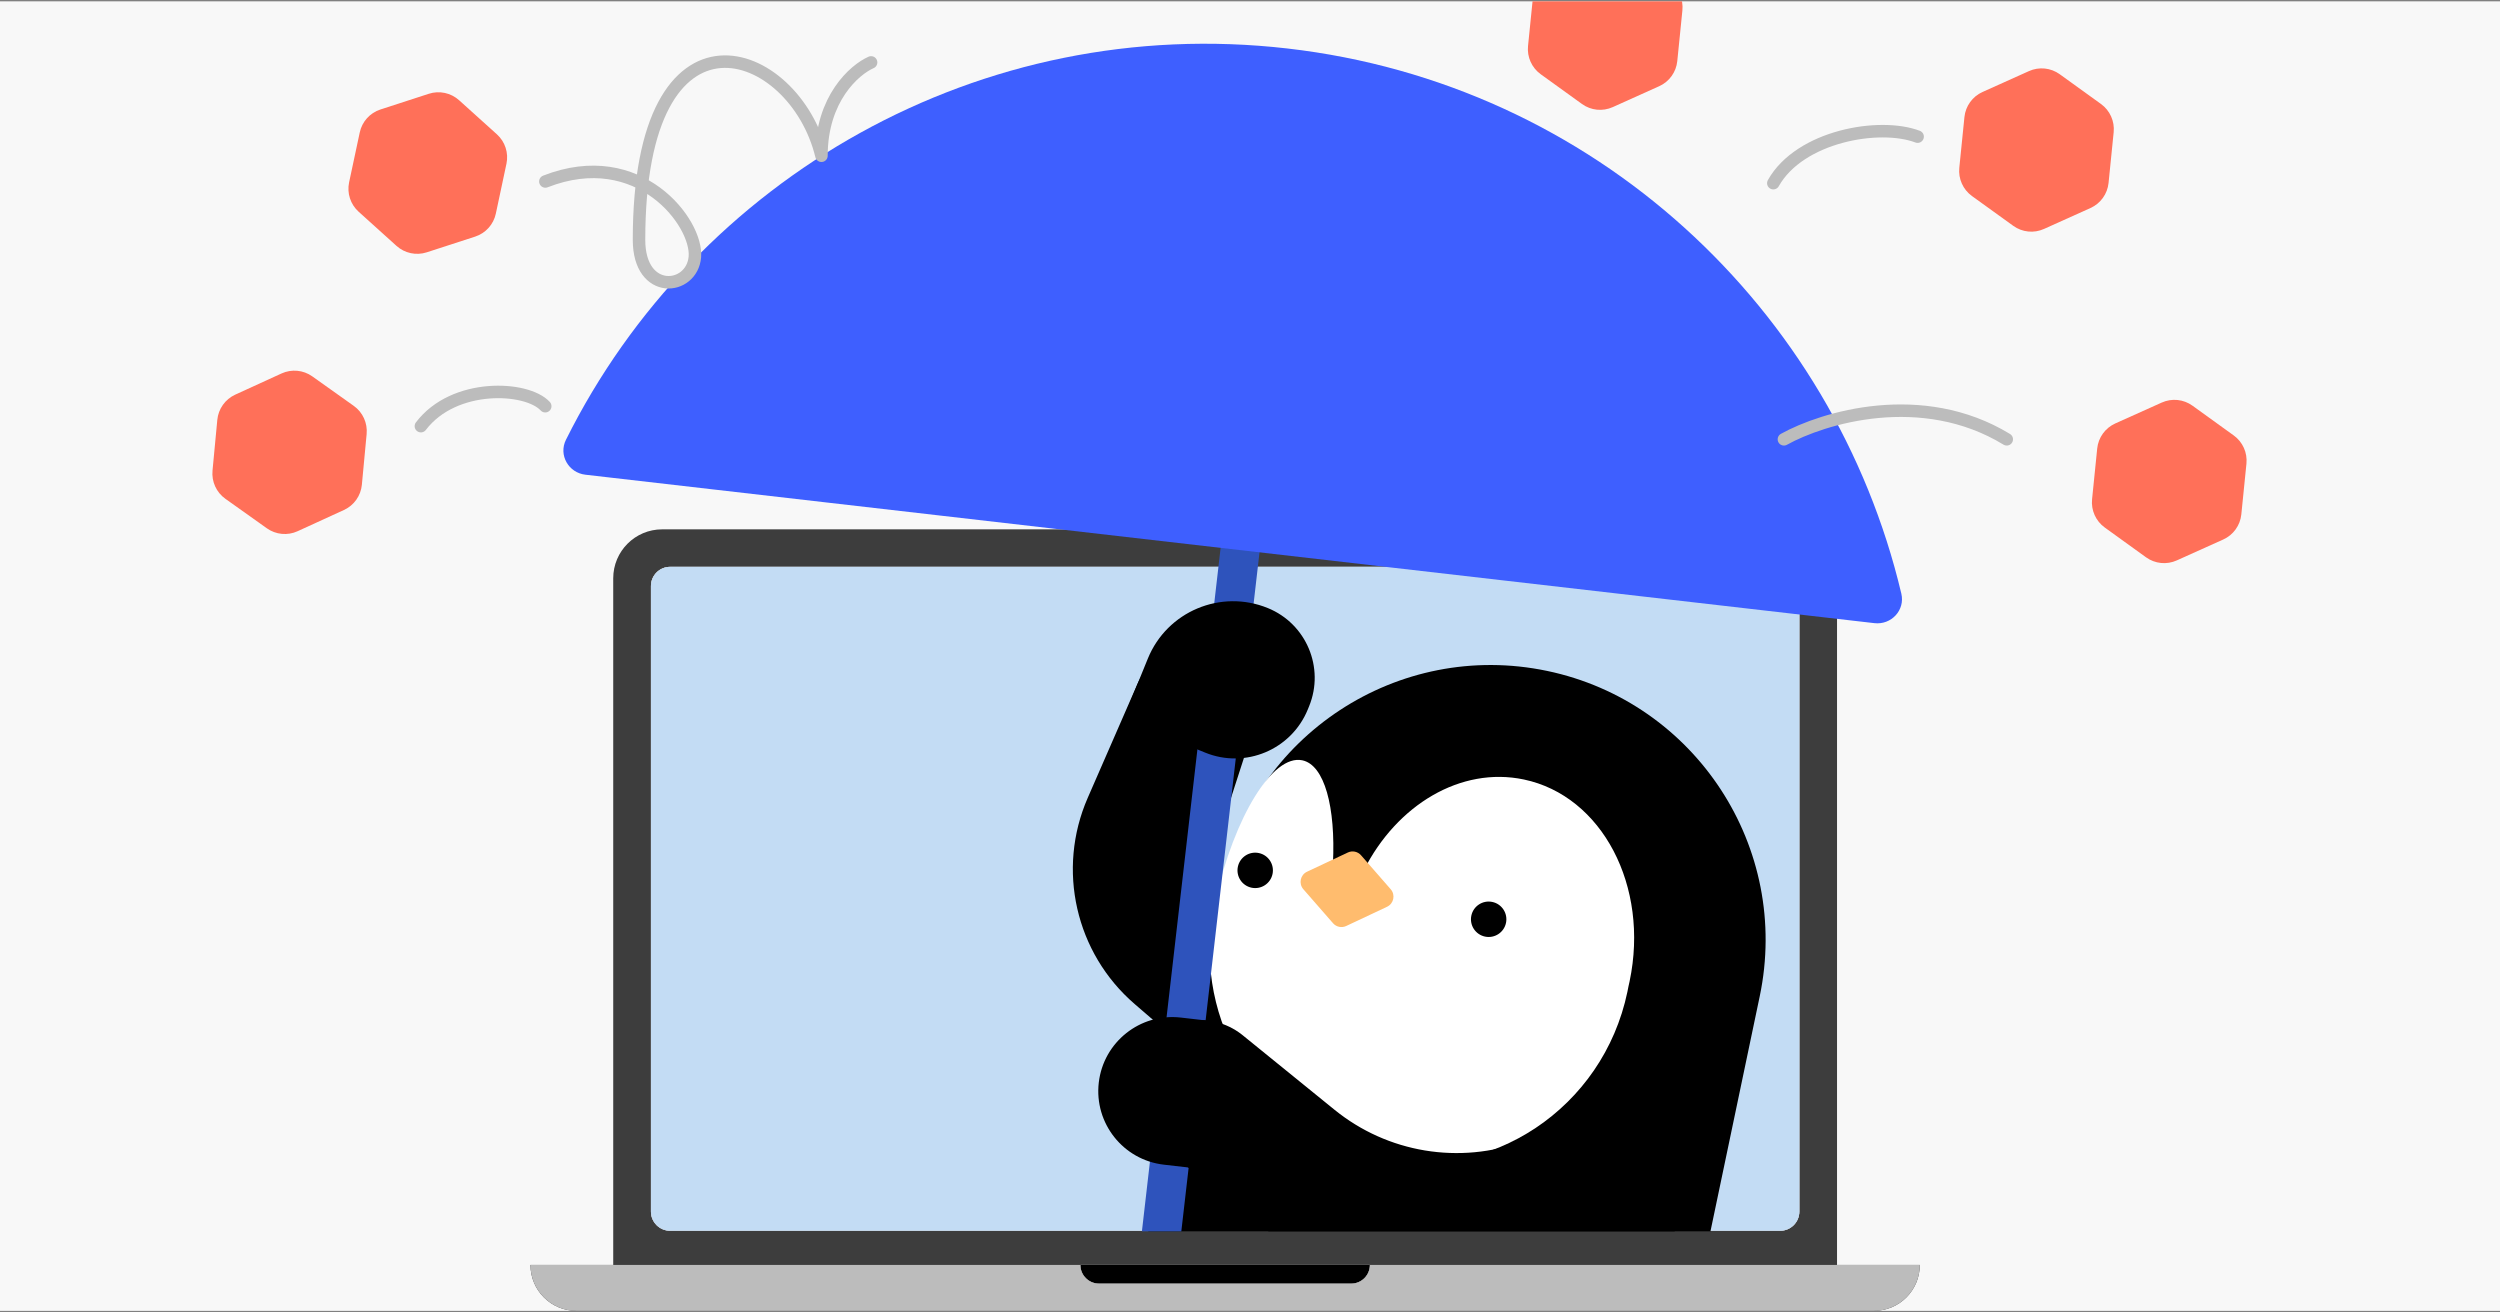 <svg fill="none" height="496" viewBox="0 0 945 496" width="945" xmlns="http://www.w3.org/2000/svg" xmlns:xlink="http://www.w3.org/1999/xlink"><rect x="0" y="0" width="945" height="496" fill="#808080" stroke="none"/><clipPath id="clip0_8714_55"><path d="M0 .5H945V495.5H0Z"/></clipPath><clipPath id="clip1_8714_55"><path d="M170.888-10.996H739.463V465.442H170.888Z"/></clipPath><g clip-path="url(#clip0_8714_55)"><path d="M0 0H945V495H0Z" fill="#f8f8f8" transform="matrix(1 0 0 1 0 .5)"/><path d="M694.398 478.149V218.599C694.398 208.378 686.12 200.093 675.913 200.093H250.29C240.078 200.093 231.8 208.378 231.8 218.599V478.149H200.511C200.511 487.732 208.272 495.499 217.846 495.499H708.352C713.139 495.499 717.471 493.559 720.612 490.415 723.748 487.276 725.687 482.94 725.687 478.149H694.398ZM246.052 221.529C246.052 217.522 249.302 214.268 253.311 214.268H672.887C676.896 214.268 680.146 217.522 680.146 221.529V457.963C680.146 461.975 676.896 465.228 672.887 465.228H253.311C249.302 465.228 246.052 461.975 246.052 457.963V221.529ZM515.744 483.134C514.469 484.41 512.708 485.2 510.764 485.2H415.434C411.546 485.2 408.39 482.04 408.39 478.149H517.808C517.808 480.095 517.019 481.857 515.744 483.134Z" fill="#3d3d3d"/><path d="M672.886 214.269H253.31C249.301 214.269 246.051 217.522 246.051 221.534V457.963C246.051 461.976 249.301 465.229 253.31 465.229H672.886C676.895 465.229 680.145 461.976 680.145 457.963V221.534C680.145 217.522 676.895 214.269 672.886 214.269Z" fill="#bcbcbc"/><path d="M517.808 478.148C517.808 480.094 517.019 481.856 515.744 483.133 514.469 484.409 512.707 485.199 510.763 485.199H415.434C411.546 485.199 408.389 482.04 408.389 478.148H517.808Z" fill="#bcbcbc"/><path d="M517.808 478.148C517.808 480.094 517.019 481.856 515.744 483.133 514.469 484.409 512.707 485.199 510.763 485.199H415.434C411.546 485.199 408.389 482.04 408.389 478.148H517.808Z" fill="#000000"/><path d="M672.904 214.262H253.328C249.319 214.262 246.069 217.515 246.069 221.528V457.957C246.069 461.969 249.319 465.222 253.328 465.222H672.904C676.913 465.222 680.163 461.969 680.163 457.957V221.528C680.163 217.515 676.913 214.262 672.904 214.262Z" fill="#c3dcf4"/><path clip-rule="evenodd" d="M694.398 478.148V478.149H725.687C725.687 482.941 723.748 487.277 720.612 490.416 717.471 493.559 713.139 495.5 708.352 495.5H217.846C208.272 495.5 200.511 487.732 200.511 478.149H231.8V478.148H694.398ZM510.764 485.201C512.708 485.201 514.469 484.411 515.744 483.134 517.019 481.858 517.808 480.095 517.808 478.149H408.39C408.39 482.041 411.546 485.201 415.434 485.201H510.764Z" fill="#bcbcbc" fill-rule="evenodd"/><g clip-path="url(#clip1_8714_55)"><path clip-rule="evenodd" d="M463.899 245.494C477.008 251.215 479.677 261.787 473.956 274.896L458.629 322.311C455.905 328.553 457.563 335.843 462.72 340.292L500.474 372.862C511.303 382.205 512.508 398.558 503.166 409.388 493.823 420.217 477.47 421.422 466.64 412.079L428.887 379.509C406.539 360.23 399.353 328.643 411.159 301.593L429.805 258.87C435.526 245.761 450.79 239.772 463.899 245.494Z" fill="#000000" fill-rule="evenodd"/><path d="M461.734 334.38C473.312 278.017 528.496 241.8 584.812 253.605V253.605C640.968 265.376 676.949 320.442 665.178 376.598L626.682 560.245 422.913 517.531 454.59 369.162 461.734 334.38Z" fill="#000000"/><path clip-rule="evenodd" d="M615.546 372.935C615.702 372.272 615.851 371.605 615.991 370.933 623.522 335.008 605.616 300.851 575.996 294.642 552.156 289.645 527.993 304.277 515.545 328.91L503.85 326.458C504.903 305.06 500.673 289.156 492.265 287.394 481.092 285.052 466.651 308.536 459.454 340.314 459.31 340.926 459.17 341.557 459.034 342.204 459.008 342.331 458.981 342.459 458.955 342.586 458.916 342.771 458.877 342.957 458.838 343.143 458.429 345.092 458.145 346.846 457.973 348.419 452.465 390.086 479.358 429.447 520.432 438.057 563.543 447.094 605.951 418.831 615.154 374.93 615.296 374.249 615.427 373.584 615.546 372.935Z" fill="#ffffff" fill-rule="evenodd"/><path d="M492.665 336.128C490.816 334.009 491.508 330.709 494.052 329.511L509.481 322.247C511.193 321.441 513.232 321.868 514.477 323.294L525.69 336.143C527.539 338.262 526.847 341.562 524.303 342.76L508.874 350.024C507.161 350.83 505.122 350.403 503.878 348.977L492.665 336.128Z" fill="#ffbc6e"/><circle cx="562.508" cy="347.481" fill="#000000" r="6.692" transform="matrix(.979 .205 -.205 .979 83.254 -108.012)"/><circle cx="474.284" cy="328.987" fill="#000000" r="6.692" transform="matrix(.979 .205 -.205 .979 77.583 -90.306)"/><path clip-rule="evenodd" d="M424.348 528.793 474.944 89.432 489.646 91.125 439.049 530.486C436.746 550.481 418.67 564.824 398.675 562.521 378.68 560.219 364.337 542.143 366.64 522.147L369.505 497.266 384.206 498.959 381.341 523.84C379.973 535.716 388.492 546.452 400.368 547.82 412.244 549.187 422.98 540.669 424.348 528.793Z" fill="#2e53bc" fill-rule="evenodd"/><path clip-rule="evenodd" d="M718.704 224.384C720.185 230.632 714.92 236.287 708.542 235.552L221.28 179.44C214.902 178.705 211.061 172.001 213.923 166.254 263.181 67.332 370.571 4.959 486.695 18.332 602.819 31.705 693.221 116.855 718.704 224.384Z" fill="#3e5fff" fill-rule="evenodd"/><path d="M453.447 411.452 488.123 439.595C515.287 461.64 552.058 467.74 584.885 455.644L622.053 441.949" stroke="#000000" stroke-linecap="round" stroke-width="51.795"/><g fill="#000000"><path d="M433.889 248.933C441.139 231.141 461.44 222.594 479.232 229.844V229.844C493.79 235.776 500.782 252.386 494.85 266.943L494.357 268.153C488.153 283.378 470.781 290.692 455.556 284.488L424.55 271.853 433.889 248.933Z"/><path d="M415.334 409.241C417.103 393.885 430.984 382.871 446.34 384.639L458.002 385.982C461.147 386.344 463.403 389.188 463.041 392.333L457.293 442.244 439.936 440.246C424.581 438.477 413.566 424.596 415.334 409.241V409.241Z"/></g></g><g fill="#ff7059"><path d="M162.105 35.443 143.804 41.384C139.833 42.673 136.849 45.983 135.981 50.079L131.963 68.911C131.092 72.994 132.469 77.243 135.568 80.037L149.868 92.938C152.968 95.732 157.329 96.671 161.3 95.382L179.601 89.442C183.572 88.153 186.557 84.843 187.424 80.747L191.438 61.902C192.309 57.819 190.932 53.57 187.833 50.776L173.537 37.888C170.437 35.094 166.076 34.154 162.105 35.443Z"/><path d="M844.363 164.608 828.756 153.348C825.369 150.904 820.938 150.452 817.125 152.174L799.575 160.066C795.77 161.776 793.16 165.4 792.742 169.554L790.802 188.725C790.384 192.879 792.205 196.955 795.592 199.398L811.199 210.659C814.586 213.102 819.017 213.554 822.83 211.832L840.388 203.93C844.193 202.219 846.803 198.595 847.221 194.441L849.153 175.282C849.571 171.128 847.75 167.051 844.363 164.608Z"/><path d="M133.728 153.425 118.046 142.27C114.643 139.849 110.209 139.427 106.408 141.174L88.911 149.182C85.117 150.919 82.532 154.56 82.141 158.717L80.33 177.9C79.939 182.057 81.787 186.12 85.19 188.541L100.872 199.697C104.275 202.117 108.71 202.54 112.511 200.792L130.016 192.773C133.809 191.037 136.395 187.396 136.786 183.239L138.589 164.067C138.98 159.91 137.131 155.846 133.728 153.425Z"/><path d="M631.155-6.737 615.548-17.997C612.161-20.44 607.73-20.892 603.917-19.17L586.367-11.279C582.562-9.568 579.952-5.944 579.533-1.79L577.594 17.38C577.176 21.534 578.997 25.61 582.384 28.054L597.991 39.314C601.377 41.757 605.809 42.209 609.622 40.488L627.18 32.586C630.985 30.875 633.595 27.251 634.013 23.097L635.944 3.937C636.363-.217 634.541-4.293 631.155-6.737Z"/><path d="M794.177 39.314 778.57 28.054C775.183 25.61 770.752 25.158 766.939 26.88L749.389 34.772C745.584 36.482 742.974 40.106 742.555 44.26L740.616 63.431C740.198 67.585 742.019 71.661 745.406 74.104L761.013 85.365C764.399 87.808 768.831 88.26 772.644 86.538L790.202 78.636C794.007 76.925 796.616 73.301 797.035 69.147L798.966 49.988C799.385 45.833 797.563 41.757 794.177 39.314Z"/></g><path d="M329.274 23.593C323.018 26.346 310.508 37.255 310.508 58.874 300.333 16.83 241.55-4.351 241.549 90.678 241.549 111.861 261.588 109.923 262.665 97.091 263.742 84.259 241.616 54.727 206.146 68.596" stroke="#bcbcbc" stroke-linecap="round" stroke-linejoin="round" stroke-width="4.725"/><path d="M674.32 166.058C689.012 157.896 726.426 146.469 758.552 166.058" stroke="#bcbcbc" stroke-linecap="round" stroke-linejoin="round" stroke-width="4.725"/><path d="M206.098 153.546C199.128 145.984 171.596 144.612 159.098 161.086" stroke="#bcbcbc" stroke-linecap="round" stroke-linejoin="round" stroke-width="4.725"/><path d="M724.861 51.653C710.464 46.192 680.349 51.401 670.315 69.239" stroke="#bcbcbc" stroke-linecap="round" stroke-linejoin="round" stroke-width="4.725"/></g></svg>